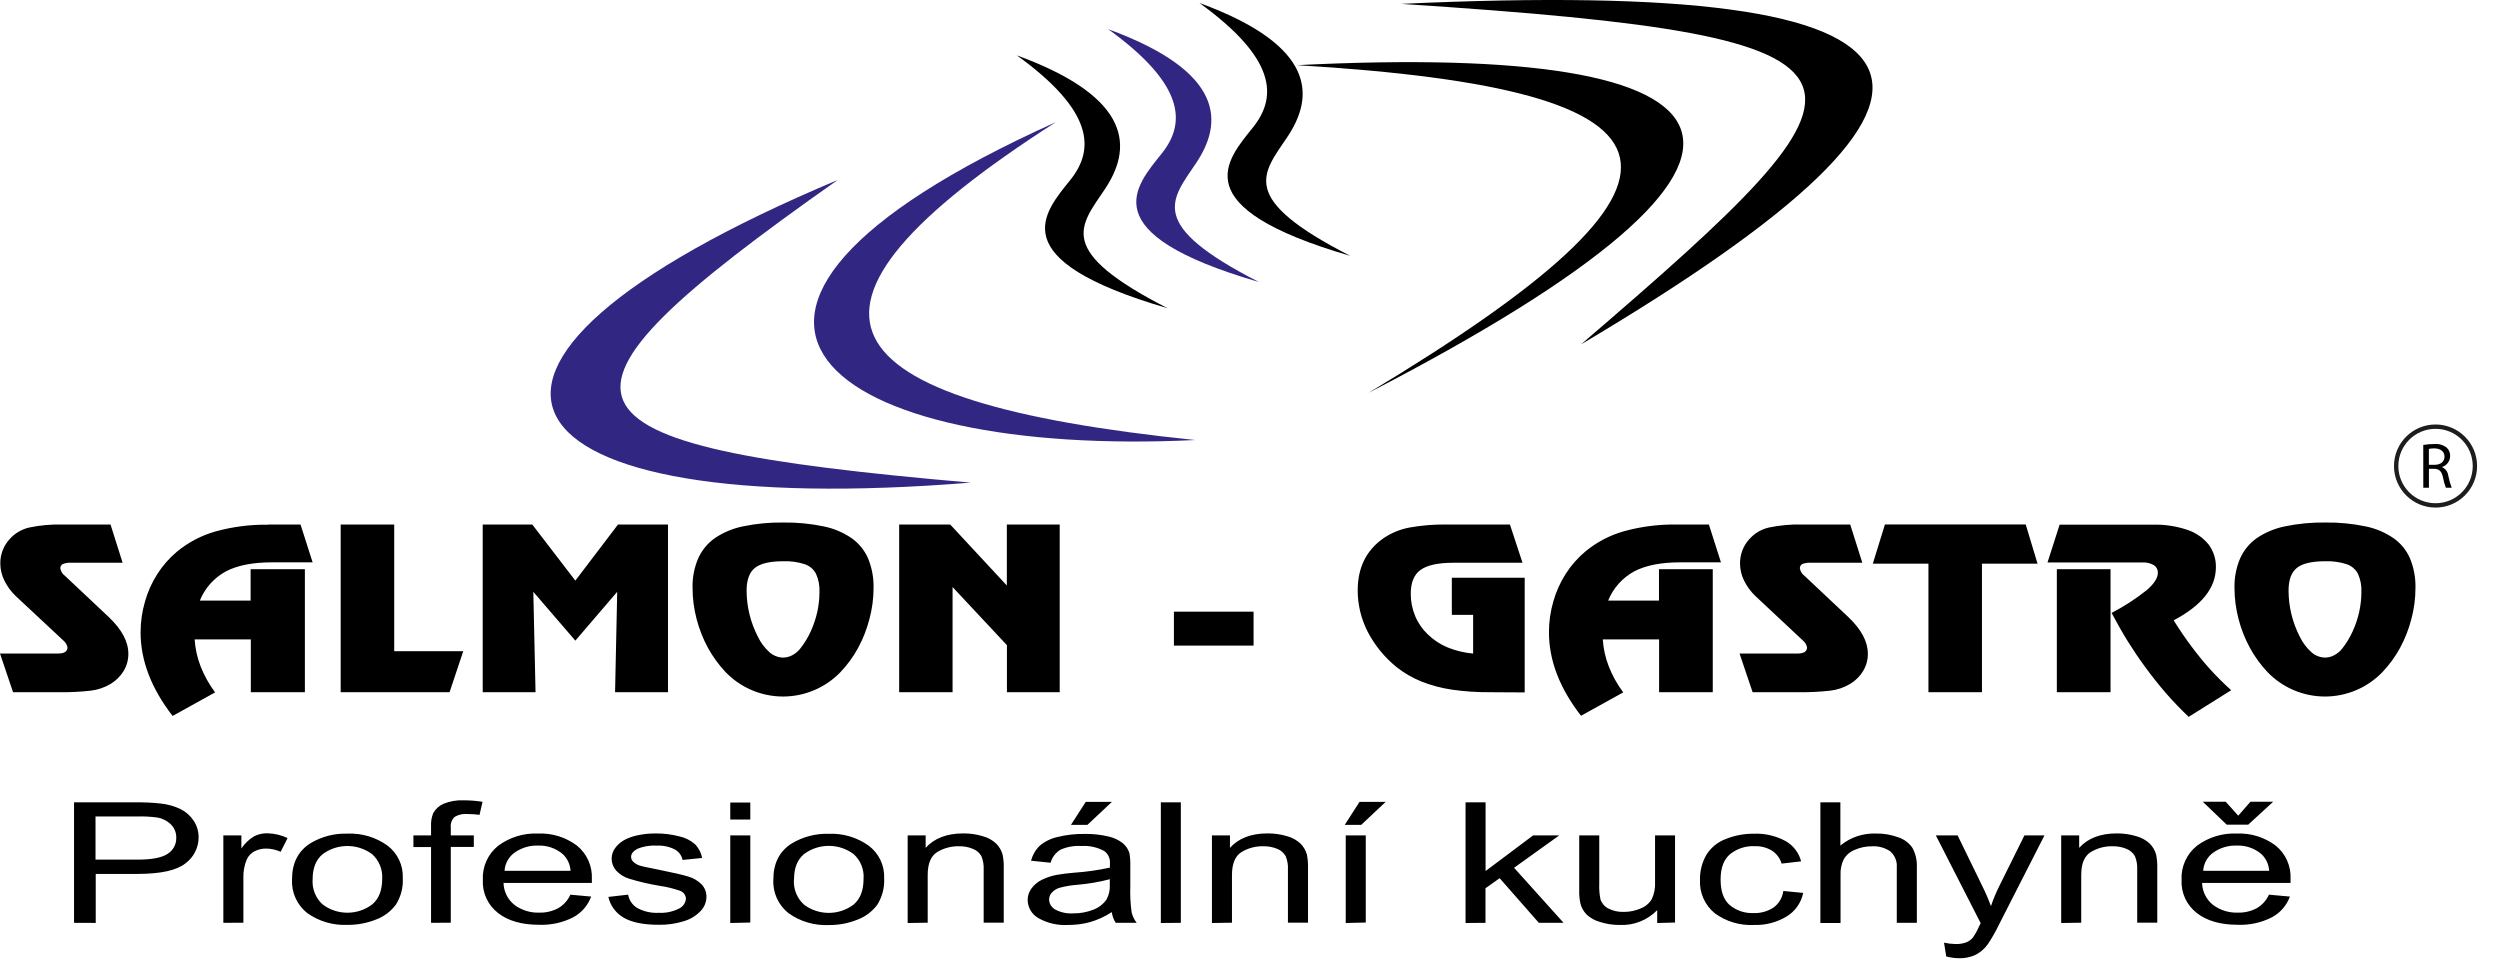 <?xml version="1.0" encoding="UTF-8" standalone="no"?>
<!DOCTYPE svg PUBLIC "-//W3C//DTD SVG 1.1//EN" "http://www.w3.org/Graphics/SVG/1.1/DTD/svg11.dtd">
<svg width="100%" height="100%" viewBox="0 0 574 221" version="1.1" xmlns="http://www.w3.org/2000/svg" xmlns:xlink="http://www.w3.org/1999/xlink" xml:space="preserve" xmlns:serif="http://www.serif.com/" style="fill-rule:evenodd;clip-rule:evenodd;stroke-miterlimit:10;">
    <g transform="matrix(1,0,0,1,-130,-167.189)">
        <g id="Page_1">
            <g id="Vrstva_1-2">
                <path d="M158.21,296.4L146.21,296.4C145.592,296.358 144.972,296.461 144.4,296.7C144.042,296.901 143.828,297.29 143.85,297.7C143.979,298.407 144.382,299.036 144.97,299.45L154.97,308.86C157.97,311.71 159.47,314.51 159.47,317.29C159.483,318.669 159.117,320.026 158.41,321.21C157.669,322.439 156.639,323.469 155.41,324.21C154.002,325.052 152.43,325.584 150.8,325.77C148.399,326.034 145.985,326.15 143.57,326.12L133,326.12L130,317.24L143.33,317.24C144.78,317.24 145.5,316.76 145.5,315.82C145.372,315.214 145.045,314.668 144.57,314.27L133.57,304C132.509,302.981 131.636,301.782 130.99,300.46C130.393,299.25 130.078,297.92 130.07,296.57C130.045,294.5 130.811,292.496 132.21,290.97C133.405,289.626 134.994,288.691 136.75,288.3C139.206,287.788 141.712,287.56 144.22,287.62L155.38,287.62L158.15,296.4L158.21,296.4ZM191.66,287.62L199,287.62L201.78,296.3L192.46,296.3C188.053,296.3 184.527,296.99 181.88,298.37C179.158,299.841 177.035,302.22 175.88,305.09L187.54,305.09L187.54,297.87L200,297.87L200,326.12L187.59,326.12L187.59,314L174.69,314C174.827,316.111 175.285,318.188 176.05,320.16C176.888,322.301 178.011,324.32 179.39,326.16L169.63,331.57C164.73,325.237 162.28,318.843 162.28,312.39C162.278,310.005 162.615,307.631 163.28,305.34C163.907,303.082 164.871,300.931 166.14,298.96C167.368,297.038 168.882,295.315 170.63,293.85C173.245,291.69 176.284,290.102 179.55,289.19C183.493,288.107 187.571,287.592 191.66,287.66L191.66,287.62ZM208.22,287.62L220.51,287.62L220.51,316.71L236.36,316.71L233.22,326.12L208.22,326.12L208.22,287.62ZM240.83,287.62L252.21,287.62L262.1,300.5L271.89,287.62L283.37,287.62L283.37,326.12L271.22,326.12L271.71,303.07L262.1,314.28L252.45,303.07L252.96,326.12L240.83,326.12L240.83,287.62ZM309.83,287.16C312.95,287.114 316.066,287.412 319.12,288.05C321.42,288.514 323.603,289.435 325.54,290.76C327.198,291.932 328.502,293.538 329.31,295.4C330.193,297.549 330.622,299.857 330.57,302.18C330.568,304.581 330.252,306.971 329.63,309.29C329.037,311.596 328.167,313.822 327.04,315.92C325.934,317.954 324.566,319.833 322.97,321.51C319.519,325.088 314.756,327.111 309.785,327.111C304.814,327.111 300.051,325.088 296.6,321.51C295.019,319.833 293.658,317.961 292.55,315.94C291.415,313.847 290.538,311.624 289.94,309.32C289.325,306.99 289.013,304.59 289.01,302.18C288.951,299.854 289.391,297.542 290.3,295.4C291.135,293.531 292.458,291.921 294.13,290.74C296.073,289.431 298.254,288.516 300.55,288.05C303.601,287.412 306.713,287.114 309.83,287.16ZM301.42,302.79C301.429,306.48 302.321,310.115 304.02,313.39C304.671,314.766 305.596,315.995 306.74,317C307.601,317.74 308.695,318.155 309.83,318.17C310.576,318.16 311.309,317.964 311.96,317.6C312.669,317.217 313.289,316.688 313.78,316.05C314.73,314.836 315.532,313.513 316.17,312.11C316.817,310.674 317.316,309.177 317.66,307.64C317.985,306.138 318.15,304.606 318.15,303.07C318.213,301.643 317.939,300.221 317.35,298.92C316.797,297.877 315.861,297.089 314.74,296.72C313.154,296.214 311.493,295.988 309.83,296.05C306.78,296.05 304.61,296.56 303.34,297.57C302.07,298.58 301.42,300.32 301.42,302.79ZM348.71,301.98L348.71,326.12L336.45,326.12L336.45,287.62L348.17,287.62L361.17,301.62L361.17,287.62L373.31,287.62L373.31,326.12L361.19,326.12L361.19,315.32L348.74,302L348.71,301.98ZM399.5,307.63L417.82,307.63L417.82,315.42L399.53,315.42L399.53,307.63L399.5,307.63ZM472,326.12C469.103,326.141 466.208,325.944 463.34,325.53C460.943,325.177 458.594,324.55 456.34,323.66C454.275,322.826 452.342,321.698 450.6,320.31C447.866,318.089 445.62,315.328 444,312.2C442.504,309.271 441.726,306.029 441.73,302.74C441.73,297.56 443.667,293.593 447.54,290.84C449.366,289.579 451.438,288.717 453.62,288.31C456.438,287.804 459.298,287.573 462.16,287.62L476.68,287.62L479.57,296.4L463.64,296.4C460.213,296.4 457.733,296.937 456.2,298.01C454.67,299.08 453.91,300.92 453.91,303.51C453.899,305.256 454.239,306.987 454.91,308.6C455.569,310.204 456.561,311.649 457.82,312.84C459.135,314.117 460.678,315.135 462.37,315.84C464.243,316.598 466.218,317.073 468.23,317.25L468.23,308.37L463.34,308.37L463.34,299.84L480.07,299.84L480.07,326.17L472,326.12ZM515,287.62L522.36,287.62L525.13,296.3L515.8,296.3C511.393,296.3 507.87,296.99 505.23,298.37C502.509,299.843 500.386,302.22 499.23,305.09L510.9,305.09L510.9,297.87L523.25,297.87L523.25,326.12L510.93,326.12L510.93,314L498,314C498.132,316.111 498.59,318.189 499.36,320.16C500.194,322.303 501.318,324.322 502.7,326.16L493,331.53C488.087,325.197 485.633,318.803 485.64,312.35C485.638,309.965 485.975,307.591 486.64,305.3C487.276,303.045 488.239,300.895 489.5,298.92C490.734,297 492.251,295.277 494,293.81C496.611,291.65 499.647,290.063 502.91,289.15C506.847,288.069 510.918,287.553 515,287.62ZM557.6,296.4L545.6,296.4C544.982,296.358 544.362,296.461 543.79,296.7C543.434,296.902 543.224,297.291 543.25,297.7C543.379,298.407 543.782,299.036 544.37,299.45L554.37,308.86C557.37,311.71 558.86,314.51 558.86,317.29C558.873,318.669 558.507,320.026 557.8,321.21C557.061,322.441 556.031,323.471 554.8,324.21C553.393,325.053 551.82,325.585 550.19,325.77C547.789,326.034 545.375,326.151 542.96,326.12L532.4,326.12L529.4,317.24L542.73,317.24C544.18,317.24 544.9,316.76 544.9,315.82C544.777,315.212 544.448,314.665 543.97,314.27L533,304C531.939,302.981 531.066,301.782 530.42,300.46C529.826,299.249 529.515,297.919 529.51,296.57C529.485,294.5 530.251,292.496 531.65,290.97C532.84,289.624 534.426,288.689 536.18,288.3C538.636,287.788 541.142,287.56 543.65,287.62L554.81,287.62L557.59,296.4L557.6,296.4ZM585.07,326.12L572.77,326.12L572.77,296.6L560,296.6L562.78,287.6L595.1,287.6L597.82,296.6L585.06,296.6L585.06,326.12L585.07,326.12ZM629.07,309.61C630.403,311.757 631.787,313.783 633.22,315.69C634.64,317.59 636.07,319.33 637.49,320.9C639.006,322.566 640.605,324.154 642.28,325.66L632.52,331.78C630.73,330.07 629.01,328.3 627.39,326.44C625.77,324.58 624.18,322.58 622.61,320.44C621.04,318.3 619.68,316.27 618.54,314.44C617.4,312.61 616.17,310.44 614.82,307.92C617.645,306.452 620.324,304.717 622.82,302.74C624.573,301.253 625.45,299.9 625.45,298.68C625.466,297.983 625.117,297.326 624.53,296.95C623.731,296.486 622.812,296.27 621.89,296.33L600.11,296.33L602.89,287.65L624.29,287.65C626.968,287.585 629.638,287.984 632.18,288.83C634.113,289.455 635.823,290.63 637.1,292.21C638.22,293.712 638.808,295.546 638.77,297.42C638.77,302.153 635.523,306.227 629.03,309.64L629.07,309.61ZM602.25,297.87L614.58,297.87L614.58,326.12L602.25,326.12L602.25,297.87ZM663.86,287.16C666.98,287.114 670.096,287.412 673.15,288.05C675.447,288.512 677.628,289.434 679.56,290.76C681.224,291.927 682.533,293.534 683.34,295.4C684.219,297.55 684.645,299.858 684.59,302.18C684.591,304.58 684.278,306.971 683.66,309.29C683.067,311.596 682.197,313.822 681.07,315.92C679.961,317.952 678.593,319.831 677,321.51C673.549,325.088 668.786,327.111 663.815,327.111C658.844,327.111 654.081,325.088 650.63,321.51C649.046,319.835 647.685,317.963 646.58,315.94C645.441,313.849 644.564,311.626 643.97,309.32C643.355,306.99 643.043,304.59 643.04,302.18C642.981,299.854 643.421,297.542 644.33,295.4C645.165,293.531 646.488,291.921 648.16,290.74C650.103,289.431 652.284,288.516 654.58,288.05C657.631,287.412 660.743,287.114 663.86,287.16ZM655.45,302.79C655.461,306.479 656.348,310.112 658.04,313.39C658.697,314.765 659.626,315.993 660.77,317C661.631,317.74 662.725,318.155 663.86,318.17C664.606,318.16 665.339,317.964 665.99,317.6C666.699,317.217 667.319,316.688 667.81,316.05C668.756,314.835 669.555,313.513 670.19,312.11C670.841,310.676 671.341,309.178 671.68,307.64C672.009,306.139 672.176,304.607 672.18,303.07C672.243,301.643 671.969,300.221 671.38,298.92C670.827,297.877 669.891,297.089 668.77,296.72C667.184,296.215 665.523,295.988 663.86,296.05C660.81,296.05 658.64,296.56 657.37,297.57C656.1,298.58 655.45,300.32 655.45,302.79Z" style="fill-rule:nonzero;"/>
                <path d="M147,379.07L147,351.41L161.13,351.41C163.033,351.382 164.937,351.469 166.83,351.67C168.439,351.834 170.008,352.27 171.47,352.96C172.684,353.576 173.717,354.496 174.47,355.63C175.213,356.746 175.606,358.059 175.6,359.4C175.616,361.763 174.5,363.995 172.6,365.4C170.6,367.02 166.933,367.833 161.6,367.84L151.98,367.84L151.98,379.09L147,379.07ZM151.95,364.56L161.65,364.56C164.85,364.56 167.13,364.12 168.47,363.24C169.755,362.451 170.521,361.027 170.47,359.52C170.497,358.4 170.067,357.317 169.28,356.52C168.43,355.668 167.336,355.102 166.15,354.9C164.616,354.687 163.068,354.604 161.52,354.65L151.93,354.65L151.93,364.54L151.95,364.56ZM181.28,379.07L181.28,359L185.42,359L185.42,362C186.176,360.861 187.177,359.904 188.35,359.2C189.264,358.739 190.276,358.502 191.3,358.51C192.937,358.532 194.551,358.908 196.03,359.61L194.44,362.76C193.381,362.281 192.233,362.029 191.07,362.02C190.124,362.008 189.191,362.239 188.36,362.69C187.595,363.097 186.991,363.753 186.65,364.55C186.12,365.816 185.857,367.178 185.88,368.55L185.88,379.04L181.28,379.07ZM197.05,369.07C197.05,365.357 198.447,362.607 201.24,360.82C203.813,359.271 206.778,358.497 209.78,358.59C213.048,358.449 216.27,359.407 218.93,361.31C221.273,363.058 222.604,365.859 222.48,368.78C222.6,370.923 222.052,373.052 220.91,374.87C219.754,376.437 218.166,377.633 216.34,378.31C214.255,379.145 212.026,379.563 209.78,379.54C206.492,379.694 203.245,378.743 200.56,376.84C198.193,374.981 196.88,372.075 197.05,369.07ZM201.78,369.07C201.616,371.235 202.453,373.359 204.05,374.83C207.418,377.388 212.112,377.388 215.48,374.83C216.99,373.55 217.75,371.59 217.75,368.97C217.889,366.842 217.049,364.763 215.47,363.33C212.097,360.797 207.423,360.797 204.05,363.33C202.53,364.6 201.78,366.52 201.78,369.09L201.78,369.07ZM228.97,379.07L228.97,361.67L224.92,361.67L224.92,359L228.97,359L228.97,356.9C228.915,355.876 229.082,354.853 229.46,353.9C229.985,352.948 230.807,352.193 231.8,351.75C233.285,351.141 234.886,350.865 236.49,350.94C237.93,350.944 239.367,351.058 240.79,351.28L240.1,354.28C239.199,354.155 238.29,354.092 237.38,354.09C236.335,353.983 235.283,354.214 234.38,354.75C233.712,355.387 233.385,356.304 233.5,357.22L233.5,359L238.79,359L238.79,361.64L233.5,361.64L233.5,379.04L228.97,379.07ZM260.97,372.61L265.73,373.04C264.983,375.093 263.5,376.797 261.57,377.82C259.163,379.037 256.485,379.622 253.79,379.52C249.79,379.52 246.643,378.617 244.35,376.81C242.014,375.007 240.708,372.167 240.86,369.22C240.704,366.19 242.02,363.264 244.39,361.37C247.028,359.415 250.26,358.426 253.54,358.57C256.73,358.433 259.871,359.401 262.43,361.31C264.751,363.171 266.04,366.039 265.89,369.01L265.89,369.91L245.61,369.91C245.658,371.888 246.586,373.745 248.14,374.97C249.776,376.181 251.776,376.802 253.81,376.73C255.311,376.769 256.798,376.425 258.13,375.73C259.383,375.016 260.375,373.919 260.96,372.6L260.97,372.61ZM245.87,367.12L261,367.12C260.912,365.685 260.291,364.332 259.26,363.33C257.68,361.971 255.643,361.256 253.56,361.33C251.662,361.266 249.794,361.813 248.23,362.89C246.842,363.853 245.962,365.395 245.84,367.08L245.87,367.12ZM269.67,373.12L274.22,372.6C274.442,373.895 275.226,375.027 276.36,375.69C277.86,376.491 279.552,376.865 281.25,376.77C282.878,376.861 284.5,376.516 285.95,375.77C286.825,375.352 287.413,374.497 287.49,373.53C287.459,372.702 286.916,371.975 286.13,371.71C284.604,371.18 283.03,370.798 281.43,370.57C279.062,370.184 276.723,369.636 274.43,368.93C273.275,368.583 272.237,367.926 271.43,367.03C270.788,366.281 270.433,365.327 270.43,364.34C270.43,363.444 270.725,362.572 271.27,361.86C271.863,361.058 272.638,360.407 273.53,359.96C274.453,359.494 275.435,359.157 276.45,358.96C277.765,358.68 279.106,358.543 280.45,358.55C282.343,358.525 284.23,358.757 286.06,359.24C287.386,359.537 288.615,360.167 289.63,361.07C290.442,361.935 290.991,363.014 291.21,364.18L286.72,364.63C286.509,363.605 285.858,362.723 284.94,362.22C283.654,361.571 282.219,361.271 280.78,361.35C279.234,361.243 277.684,361.507 276.26,362.12C275.35,362.64 274.9,363.24 274.9,363.93C274.906,364.391 275.115,364.826 275.47,365.12C275.975,365.56 276.579,365.872 277.23,366.03C277.69,366.15 279.05,366.44 281.3,366.89C284.55,367.54 286.82,368.06 288.1,368.47C289.233,368.803 290.265,369.415 291.1,370.25C291.834,371.038 292.23,372.084 292.2,373.16C292.172,374.357 291.693,375.5 290.86,376.36C289.801,377.466 288.47,378.273 287,378.7C285.149,379.273 283.218,379.55 281.28,379.52C277.74,379.52 275.06,378.98 273.21,377.89C271.4,376.864 270.111,375.113 269.67,373.08L269.67,373.12ZM297.67,355.35L297.67,351.45L302.27,351.45L302.27,355.35L297.67,355.35ZM297.67,379.11L297.67,359L302.27,359L302.27,379L297.67,379.11ZM307.56,369.11C307.56,365.397 308.96,362.647 311.76,360.86C314.329,359.312 317.292,358.537 320.29,358.63C323.558,358.487 326.781,359.445 329.44,361.35C331.79,363.094 333.126,365.896 333,368.82C333.115,370.963 332.567,373.09 331.43,374.91C330.269,376.476 328.677,377.671 326.85,378.35C324.765,379.187 322.536,379.605 320.29,379.58C317.005,379.733 313.762,378.782 311.08,376.88C308.706,375.025 307.389,372.118 307.56,369.11ZM312.29,369.11C312.13,371.276 312.971,373.4 314.57,374.87C317.938,377.428 322.632,377.428 326,374.87C327.51,373.59 328.27,371.63 328.27,369.01C328.445,366.858 327.604,364.744 326,363.3C322.631,360.766 317.959,360.766 314.59,363.3C313.07,364.567 312.31,366.487 312.31,369.06L312.29,369.11ZM338.4,379.11L338.4,359L342.53,359L342.53,361.85C344.53,359.643 347.41,358.54 351.17,358.54C352.698,358.526 354.219,358.745 355.68,359.19C356.833,359.5 357.891,360.091 358.76,360.91C359.443,361.609 359.938,362.469 360.2,363.41C360.414,364.5 360.501,365.61 360.46,366.72L360.46,379.04L355.85,379.04L355.85,366.84C355.907,365.78 355.726,364.721 355.32,363.74C354.886,362.994 354.213,362.416 353.41,362.1C352.395,361.671 351.301,361.463 350.2,361.49C348.41,361.447 346.646,361.923 345.12,362.86C343.7,363.79 343,365.52 343,368.09L343,379.04L338.4,379.11ZM385.23,376.63C383.704,377.619 382.043,378.383 380.3,378.9C378.648,379.35 376.942,379.572 375.23,379.56C372.829,379.704 370.438,379.145 368.35,377.95C366.885,377.093 365.973,375.527 365.95,373.83C365.944,372.854 366.264,371.903 366.86,371.13C367.486,370.303 368.298,369.635 369.23,369.18C370.284,368.667 371.4,368.294 372.55,368.07C373.901,367.832 375.262,367.662 376.63,367.56C379.392,367.373 382.136,366.982 384.84,366.39L384.84,365.5C384.954,364.364 384.454,363.25 383.53,362.58C381.928,361.708 380.11,361.309 378.29,361.43C376.649,361.324 375.007,361.612 373.5,362.27C372.383,362.942 371.563,364.015 371.21,365.27L366.72,364.81C367.063,363.504 367.754,362.314 368.72,361.37C369.894,360.383 371.291,359.697 372.79,359.37C374.804,358.869 376.875,358.63 378.95,358.66C380.849,358.615 382.745,358.82 384.59,359.27C385.759,359.534 386.855,360.053 387.8,360.79C388.494,361.375 389.013,362.139 389.3,363C389.48,364.033 389.554,365.082 389.52,366.13L389.52,370.66C389.447,372.665 389.547,374.672 389.82,376.66C390.03,377.537 390.426,378.359 390.98,379.07L386.17,379.07C385.682,378.323 385.371,377.475 385.26,376.59L385.23,376.63ZM384.84,369.05C382.379,369.696 379.866,370.128 377.33,370.34C375.979,370.438 374.64,370.662 373.33,371.01C372.631,371.202 372.001,371.587 371.51,372.12C371.1,372.555 370.87,373.132 370.87,373.73C370.898,374.678 371.428,375.544 372.26,376C373.509,376.677 374.923,376.989 376.34,376.9C377.958,376.927 379.565,376.635 381.07,376.04C382.284,375.577 383.33,374.758 384.07,373.69C384.631,372.652 384.887,371.477 384.81,370.3L384.81,369L384.84,369.05ZM375.89,356.58L379.29,351.3L385.29,351.3L379.67,356.58L375.89,356.58ZM396.53,379.11L396.53,351.41L401.12,351.41L401.12,379.07L396.53,379.11ZM408.26,379.11L408.26,359L412.4,359L412.4,361.85C414.4,359.64 417.27,358.54 421.04,358.54C422.568,358.526 424.089,358.745 425.55,359.19C426.703,359.5 427.761,360.091 428.63,360.91C429.313,361.609 429.808,362.469 430.07,363.41C430.274,364.501 430.358,365.611 430.32,366.72L430.32,379.04L425.71,379.04L425.71,366.84C425.771,365.78 425.589,364.72 425.18,363.74C424.75,362.995 424.08,362.416 423.28,362.1C422.265,361.672 421.171,361.464 420.07,361.49C418.28,361.444 416.514,361.92 414.99,362.86C413.57,363.79 412.86,365.52 412.86,368.09L412.86,379.04L408.26,379.11ZM438.98,379.11L438.98,359L443.58,359L443.58,379L438.98,379.11ZM438.75,356.58L442.15,351.3L448.15,351.3L442.53,356.58L438.75,356.58ZM466.49,379.11L466.49,351.41L471.09,351.41L471.09,367.18L482,359L488,359L477.63,366.43L489,379.07L483.32,379.07L474.32,368.82L471.07,371.13L471.07,379.07L466.49,379.11ZM510.49,379.11L510.49,376.16C508.237,378.48 505.09,379.72 501.86,379.56C500.34,379.57 498.828,379.34 497.38,378.88C496.228,378.566 495.168,377.979 494.29,377.17C493.605,376.472 493.116,375.606 492.87,374.66C492.644,373.616 492.55,372.548 492.59,371.48L492.59,359L497.19,359L497.19,370.11C497.135,371.314 497.229,372.519 497.47,373.7C497.784,374.614 498.445,375.369 499.31,375.8C500.388,376.34 501.585,376.601 502.79,376.56C504.124,376.574 505.445,376.308 506.67,375.78C507.741,375.378 508.647,374.628 509.24,373.65C509.81,372.429 510.071,371.086 510,369.74L510,359L514.59,359L514.59,379L510.49,379.11ZM539.49,371.76L544.01,372.2C543.554,374.451 542.18,376.413 540.22,377.61C537.957,378.97 535.349,379.648 532.71,379.56C529.49,379.727 526.31,378.776 523.71,376.87C521.411,374.994 520.148,372.123 520.32,369.16C520.281,367.171 520.782,365.207 521.77,363.48C522.81,361.806 524.375,360.523 526.22,359.83C528.276,359.004 530.474,358.59 532.69,358.61C535.205,358.508 537.702,359.081 539.92,360.27C541.719,361.269 543.029,362.966 543.54,364.96L539.06,365.47C538.693,364.23 537.89,363.164 536.8,362.47C535.612,361.769 534.248,361.422 532.87,361.47C530.826,361.376 528.817,362.031 527.22,363.31C525.773,364.53 525.05,366.47 525.05,369.13C525.05,371.82 525.74,373.78 527.15,375C528.682,376.269 530.633,376.921 532.62,376.83C534.216,376.889 535.794,376.46 537.14,375.6C538.397,374.714 539.231,373.344 539.44,371.82L539.49,371.76ZM547.96,379.11L547.96,351.41L552.55,351.41L552.55,361.33C554.833,359.445 557.731,358.462 560.69,358.57C562.474,358.533 564.249,358.835 565.92,359.46C567.218,359.898 568.338,360.748 569.11,361.88C569.841,363.26 570.186,364.811 570.11,366.37L570.11,379.07L565.5,379.07L565.5,366.37C565.621,364.968 565.067,363.589 564.01,362.66C562.767,361.817 561.279,361.409 559.78,361.5C558.457,361.491 557.146,361.757 555.93,362.28C554.86,362.684 553.956,363.434 553.36,364.41C552.79,365.557 552.525,366.831 552.59,368.11L552.59,379.11L547.96,379.11ZM576.86,386.82L576.35,383.63C577.215,383.817 578.095,383.921 578.98,383.94C579.817,383.969 580.651,383.84 581.44,383.56C582.019,383.334 582.534,382.97 582.94,382.5C583.497,381.712 583.97,380.867 584.35,379.98C584.44,379.78 584.58,379.51 584.76,379.14L574.47,359L579.47,359L585.12,370.6C585.877,372.106 586.545,373.656 587.12,375.24C587.65,373.68 588.281,372.157 589.01,370.68L594.81,359L599.41,359L589,379.41C588.251,380.984 587.389,382.501 586.42,383.95C585.696,384.985 584.732,385.829 583.61,386.41C582.425,386.964 581.128,387.235 579.82,387.2C578.806,387.186 577.798,387.045 576.82,386.78L576.86,386.82ZM603.25,379.11L603.25,359L607.38,359L607.38,361.85C609.38,359.643 612.26,358.54 616.02,358.54C617.548,358.526 619.069,358.745 620.53,359.19C621.683,359.5 622.741,360.091 623.61,360.91C624.293,361.609 624.788,362.469 625.05,363.41C625.264,364.5 625.351,365.61 625.31,366.72L625.31,379.04L620.7,379.04L620.7,366.84C620.757,365.78 620.576,364.721 620.17,363.74C619.737,362.997 619.068,362.42 618.27,362.1C617.255,361.673 616.161,361.465 615.06,361.49C613.27,361.444 611.504,361.92 609.98,362.86C608.55,363.79 607.85,365.52 607.85,368.09L607.85,379.04L603.25,379.11ZM651,372.61L655.76,373.04C655.013,375.096 653.525,376.801 651.59,377.82C649.187,379.038 646.512,379.623 643.82,379.52C639.82,379.52 636.673,378.617 634.38,376.81C632.044,375.007 630.738,372.167 630.89,369.22C630.734,366.19 632.05,363.264 634.42,361.37C637.058,359.415 640.29,358.426 643.57,358.57C646.759,358.434 649.9,359.402 652.46,361.31C654.779,363.172 656.064,366.041 655.91,369.01L655.91,369.91L635.6,369.91C635.648,371.888 636.576,373.745 638.13,374.97C639.766,376.181 641.766,376.802 643.8,376.73C645.301,376.769 646.788,376.425 648.12,375.73C649.371,375.013 650.363,373.917 650.95,372.6L651,372.61ZM635.9,367.12L651,367.12C650.915,365.686 650.298,364.333 649.27,363.33C647.69,361.971 645.653,361.256 643.57,361.33C641.672,361.266 639.804,361.813 638.24,362.89C636.852,363.853 635.972,365.395 635.85,367.08L635.9,367.12ZM643.9,354.47L646.71,351.26L651.93,351.26L646.18,356.54L641.27,356.54L635.75,351.26L641.02,351.26L643.9,354.47Z" style="fill-rule:nonzero;"/>
                <path d="M322.35,208.5C249.66,259.63 253.55,269.39 352.87,278C243.58,286.85 218.74,252.05 322.35,208.5Z" style="fill:rgb(49,39,131);fill-rule:nonzero;"/>
                <path d="M372.44,195.22C305.01,238.42 318.14,259.36 404.44,268.22C320.64,272.31 273.67,239.71 372.44,195.22Z" style="fill:rgb(49,39,131);fill-rule:nonzero;"/>
                <path d="M493,246.26C565.56,183.97 569.61,175.76 451.71,168.08C582.23,162 593.06,186.91 493,246.26Z" style="fill-rule:nonzero;"/>
                <path d="M444.24,257.37C526.38,207.97 521.41,187.75 427.77,182.15C533.32,176.87 551.86,201.75 444.24,257.37Z" style="fill-rule:nonzero;"/>
                <path d="M363.47,179.9C381.08,192.62 381.37,201.41 375.83,208.4C369.83,215.91 359.55,226.74 398.08,237.96C372.2,224.71 377.96,219.16 383.66,210.65C389.74,201.59 390.66,189.84 363.47,179.9Z" style="fill-rule:nonzero;"/>
                <path d="M384.43,173.88C402.04,186.61 402.33,195.39 396.78,202.38C390.78,209.9 380.51,220.73 419.04,231.94C393.16,218.7 398.92,213.14 404.62,204.64C410.7,195.58 411.62,183.83 384.43,173.88Z" style="fill:rgb(49,39,131);fill-rule:nonzero;"/>
                <path d="M405.39,167.87C423,180.6 423.29,189.38 417.74,196.37C411.74,203.88 401.47,214.71 440,225.93C414.12,212.68 419.88,207.13 425.58,198.63C431.66,189.56 432.58,177.82 405.39,167.87Z" style="fill-rule:nonzero;"/>
                <circle cx="689.2" cy="274.19" r="9.04" style="fill:none;stroke:rgb(29,29,27);stroke-width:1px;"/>
                <path d="M686.38,269.35C687.199,269.206 688.029,269.135 688.86,269.14C689.896,269.031 690.935,269.325 691.76,269.96C692.287,270.448 692.576,271.142 692.55,271.86C692.563,273.036 691.788,274.086 690.66,274.42C691.47,274.777 692.031,275.54 692.13,276.42C692.308,277.358 692.569,278.278 692.91,279.17L691.57,279.17C691.272,278.393 691.048,277.589 690.9,276.77C690.6,275.39 690.07,274.87 688.9,274.82L687.68,274.82L687.68,279.17L686.39,279.17L686.38,269.35ZM687.67,273.91L689,273.91C690.38,273.91 691.26,273.16 691.26,272.01C691.26,270.86 690.32,270.15 688.95,270.14C688.52,270.128 688.09,270.169 687.67,270.26L687.67,273.91Z" style="fill-rule:nonzero;"/>
            </g>
        </g>
    </g>
</svg>
